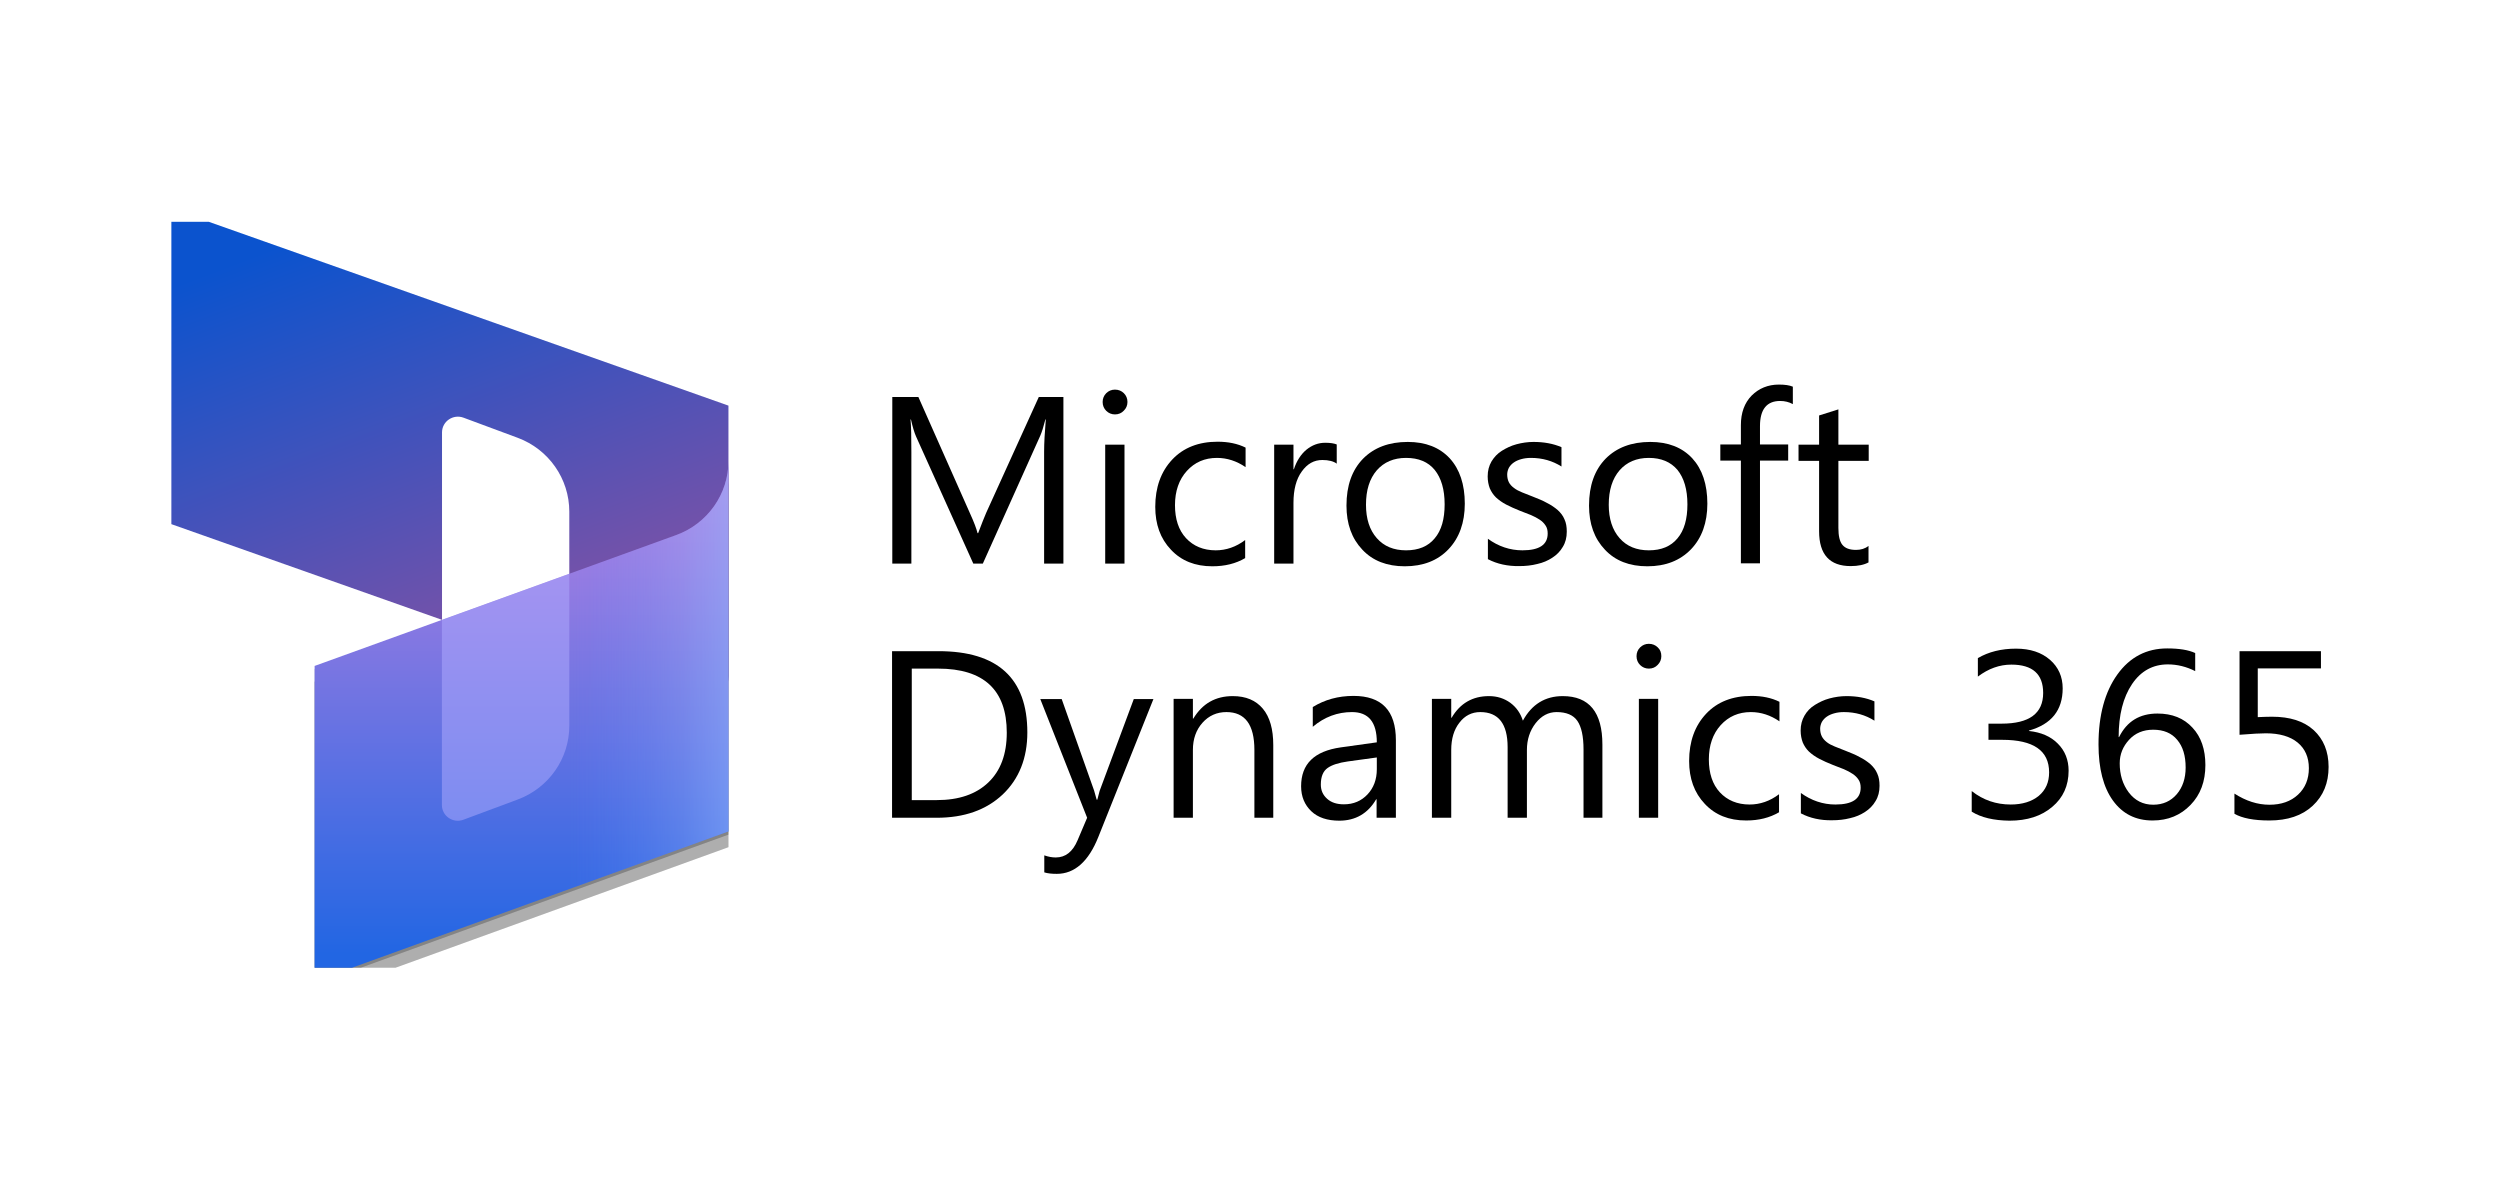 <svg width="124" height="59" viewBox="0 0 124 59" fill="none" xmlns="http://www.w3.org/2000/svg">
<g clip-path="url(#clip0_4427_25463)">
<path d="M8.5 10.345L36.131 20.119V33.545C36.131 34.627 35.052 35.384 34.024 35.021L28.237 32.972V25.375C28.237 23.746 27.216 22.288 25.681 21.716L22.99 20.717C22.476 20.526 21.924 20.901 21.924 21.449V30.745L8.5 25.998V10.345Z" fill="url(#paint0_linear_4427_25463)"/>
<path d="M36.133 23.02C36.133 24.662 35.099 26.132 33.538 26.698L15.605 33.189V48.83L36.133 41.398V23.02Z" fill="black" fill-opacity="0.24"/>
<path d="M36.133 23.644C36.133 25.286 35.099 26.756 33.538 27.322L15.605 33.812V49.453L36.133 42.021V23.644Z" fill="black" fill-opacity="0.32"/>
<path d="M36.133 22.861C36.133 24.503 35.099 25.973 33.538 26.539L15.605 33.03V48.671L36.133 41.238V22.861Z" fill="url(#paint1_linear_4427_25463)"/>
<path opacity="0.5" d="M36.133 22.861C36.133 24.503 35.099 25.973 33.538 26.539L15.605 33.03V48.671L36.133 41.238V22.861Z" fill="url(#paint2_linear_4427_25463)"/>
<path opacity="0.5" d="M28.238 28.461L21.918 30.752V39.928C21.918 40.475 22.47 40.85 22.984 40.659L25.682 39.654C27.223 39.081 28.238 37.624 28.238 35.995V28.461Z" fill="#B0ADFF"/>
<path d="M52.756 27.953H51.788V22.41C51.788 21.972 51.819 21.44 51.872 20.805H51.851C51.756 21.18 51.672 21.44 51.599 21.607L48.749 27.953H48.275L45.436 21.649C45.352 21.461 45.267 21.18 45.183 20.805H45.162C45.194 21.138 45.204 21.67 45.204 22.42V27.953H44.258V19.69H45.551L48.107 25.452C48.307 25.89 48.433 26.223 48.486 26.442H48.517C48.685 25.994 48.822 25.65 48.917 25.431L51.525 19.69H52.745V27.953H52.756Z" fill="black"/>
<path d="M55.301 20.555C55.133 20.555 54.986 20.492 54.87 20.378C54.755 20.263 54.691 20.117 54.691 19.94C54.691 19.763 54.755 19.617 54.87 19.502C54.986 19.388 55.133 19.325 55.301 19.325C55.48 19.325 55.627 19.388 55.743 19.502C55.859 19.617 55.922 19.763 55.922 19.94C55.922 20.107 55.859 20.253 55.743 20.367C55.627 20.492 55.48 20.555 55.301 20.555ZM55.775 27.953H54.818V22.055H55.775V27.953Z" fill="black"/>
<path d="M61.76 27.682C61.297 27.953 60.761 28.088 60.13 28.088C59.278 28.088 58.594 27.817 58.079 27.265C57.553 26.713 57.301 26.004 57.301 25.139C57.301 24.17 57.585 23.389 58.142 22.795C58.7 22.201 59.457 21.909 60.393 21.909C60.919 21.909 61.381 22.003 61.781 22.201V23.17C61.339 22.868 60.866 22.712 60.361 22.712C59.751 22.712 59.257 22.93 58.868 23.358C58.479 23.785 58.279 24.358 58.279 25.056C58.279 25.744 58.458 26.296 58.826 26.692C59.194 27.088 59.688 27.296 60.298 27.296C60.813 27.296 61.308 27.129 61.76 26.786V27.682Z" fill="black"/>
<path d="M66.312 23.003C66.144 22.878 65.902 22.816 65.587 22.816C65.176 22.816 64.84 23.003 64.566 23.389C64.293 23.764 64.156 24.285 64.156 24.941V27.953H63.199V22.055H64.156V23.274H64.177C64.314 22.858 64.524 22.535 64.798 22.305C65.082 22.076 65.387 21.961 65.734 21.961C65.986 21.961 66.175 21.993 66.302 22.045V23.003H66.312Z" fill="black"/>
<path d="M69.677 28.088C68.794 28.088 68.089 27.817 67.574 27.265C67.048 26.713 66.785 25.984 66.785 25.077C66.785 24.087 67.059 23.316 67.606 22.753C68.152 22.201 68.889 21.92 69.825 21.92C70.708 21.92 71.402 22.191 71.907 22.733C72.401 23.274 72.654 24.025 72.654 24.983C72.654 25.921 72.38 26.682 71.844 27.244C71.308 27.807 70.582 28.088 69.677 28.088ZM69.74 22.712C69.13 22.712 68.647 22.92 68.289 23.327C67.931 23.743 67.753 24.306 67.753 25.035C67.753 25.733 67.931 26.286 68.289 26.692C68.647 27.099 69.13 27.296 69.74 27.296C70.361 27.296 70.834 27.099 71.16 26.703C71.497 26.307 71.654 25.744 71.654 25.015C71.654 24.275 71.486 23.712 71.16 23.306C70.834 22.91 70.361 22.712 69.74 22.712Z" fill="black"/>
<path d="M73.8 27.734V26.723C74.315 27.099 74.893 27.296 75.514 27.296C76.355 27.296 76.765 27.015 76.765 26.463C76.765 26.307 76.734 26.171 76.66 26.067C76.587 25.952 76.492 25.858 76.366 25.775C76.24 25.692 76.103 25.619 75.934 25.546C75.766 25.483 75.588 25.41 75.398 25.338C75.135 25.233 74.904 25.129 74.704 25.025C74.504 24.921 74.336 24.796 74.199 24.671C74.062 24.535 73.968 24.389 73.894 24.223C73.831 24.056 73.789 23.858 73.789 23.629C73.789 23.347 73.852 23.108 73.978 22.889C74.105 22.681 74.273 22.493 74.494 22.358C74.715 22.222 74.946 22.108 75.219 22.035C75.493 21.962 75.777 21.92 76.061 21.92C76.576 21.92 77.039 22.003 77.449 22.18V23.139C77.007 22.858 76.502 22.712 75.934 22.712C75.756 22.712 75.598 22.733 75.451 22.774C75.303 22.816 75.188 22.868 75.083 22.941C74.978 23.014 74.904 23.097 74.841 23.201C74.788 23.306 74.757 23.42 74.757 23.535C74.757 23.691 74.788 23.816 74.841 23.921C74.893 24.025 74.978 24.119 75.093 24.202C75.198 24.285 75.335 24.358 75.493 24.421C75.651 24.483 75.829 24.556 76.019 24.629C76.282 24.733 76.523 24.827 76.723 24.942C76.934 25.046 77.112 25.171 77.26 25.296C77.407 25.431 77.523 25.577 77.596 25.754C77.68 25.931 77.712 26.129 77.712 26.369C77.712 26.661 77.649 26.911 77.512 27.13C77.386 27.349 77.207 27.526 76.997 27.661C76.776 27.807 76.534 27.911 76.25 27.974C75.966 28.047 75.672 28.078 75.356 28.078C74.788 28.088 74.252 27.974 73.8 27.734Z" fill="black"/>
<path d="M81.709 28.088C80.825 28.088 80.121 27.817 79.605 27.265C79.079 26.713 78.816 25.984 78.816 25.077C78.816 24.087 79.09 23.316 79.637 22.753C80.184 22.201 80.92 21.92 81.856 21.92C82.739 21.92 83.433 22.191 83.938 22.733C84.433 23.274 84.685 24.025 84.685 24.983C84.685 25.921 84.412 26.682 83.875 27.244C83.328 27.807 82.613 28.088 81.709 28.088ZM81.782 22.712C81.172 22.712 80.688 22.92 80.331 23.327C79.973 23.743 79.794 24.306 79.794 25.035C79.794 25.733 79.973 26.286 80.331 26.692C80.688 27.099 81.172 27.296 81.782 27.296C82.403 27.296 82.876 27.099 83.202 26.703C83.538 26.307 83.696 25.744 83.696 25.015C83.696 24.275 83.528 23.712 83.202 23.306C82.865 22.91 82.392 22.712 81.782 22.712Z" fill="black"/>
<path d="M88.925 20.044C88.736 19.94 88.525 19.888 88.294 19.888C87.631 19.888 87.295 20.305 87.295 21.138V22.045H88.694V22.847H87.295V27.942H86.348V22.847H85.328V22.045H86.348V21.086C86.348 20.471 86.527 19.982 86.885 19.617C87.242 19.263 87.694 19.075 88.231 19.075C88.525 19.075 88.757 19.107 88.925 19.179V20.044Z" fill="black"/>
<path d="M92.688 27.89C92.467 28.015 92.162 28.078 91.794 28.078C90.753 28.078 90.227 27.505 90.227 26.348V22.858H89.207V22.055H90.227V20.607L91.184 20.305V22.055H92.688V22.858H91.184V26.181C91.184 26.577 91.247 26.859 91.384 27.025C91.521 27.192 91.742 27.275 92.057 27.275C92.299 27.275 92.509 27.213 92.678 27.077V27.89H92.688Z" fill="black"/>
<path d="M44.246 40.561V32.298H46.549C49.484 32.298 50.956 33.642 50.956 36.33C50.956 37.601 50.546 38.633 49.736 39.404C48.916 40.175 47.832 40.561 46.455 40.561H44.246ZM45.224 33.173V39.685H46.465C47.559 39.685 48.411 39.394 49.021 38.81C49.631 38.227 49.936 37.404 49.936 36.341C49.936 34.225 48.8 33.163 46.528 33.163H45.224V33.173Z" fill="black"/>
<path d="M57.214 34.663L54.479 41.509C53.995 42.728 53.301 43.343 52.418 43.343C52.166 43.343 51.966 43.322 51.797 43.27V42.426C52.008 42.499 52.187 42.53 52.365 42.53C52.849 42.53 53.207 42.249 53.449 41.675L53.922 40.561L51.598 34.673H52.66L54.269 39.216C54.29 39.279 54.332 39.425 54.395 39.664H54.427C54.448 39.571 54.49 39.425 54.542 39.227L56.236 34.673H57.214V34.663Z" fill="black"/>
<path d="M63.175 40.56H62.218V37.195C62.218 35.944 61.755 35.319 60.83 35.319C60.356 35.319 59.957 35.496 59.641 35.851C59.326 36.205 59.168 36.653 59.168 37.195V40.56H58.211V34.663H59.168V35.642H59.189C59.641 34.892 60.293 34.527 61.145 34.527C61.797 34.527 62.291 34.736 62.639 35.153C62.986 35.569 63.154 36.174 63.154 36.955V40.56H63.175Z" fill="black"/>
<path d="M69.236 40.56H68.279V39.644H68.258C67.848 40.352 67.228 40.706 66.428 40.706C65.839 40.706 65.366 40.55 65.04 40.237C64.714 39.925 64.535 39.519 64.535 38.998C64.535 37.893 65.187 37.257 66.502 37.07L68.29 36.82C68.29 35.819 67.88 35.319 67.059 35.319C66.344 35.319 65.692 35.559 65.114 36.049V35.069C65.703 34.705 66.376 34.517 67.133 34.517C68.532 34.517 69.236 35.246 69.236 36.716V40.56ZM68.29 37.57L66.849 37.768C66.407 37.831 66.071 37.935 65.85 38.091C65.629 38.247 65.513 38.518 65.513 38.914C65.513 39.206 65.618 39.435 65.829 39.623C66.039 39.81 66.312 39.894 66.66 39.894C67.133 39.894 67.522 39.727 67.827 39.404C68.132 39.081 68.29 38.664 68.29 38.154V37.57Z" fill="black"/>
<path d="M79.49 40.56H78.543V37.174C78.543 36.517 78.438 36.049 78.238 35.757C78.038 35.465 77.691 35.319 77.207 35.319C76.797 35.319 76.45 35.507 76.166 35.871C75.882 36.236 75.735 36.684 75.735 37.195V40.56H74.778V37.059C74.778 35.903 74.326 35.319 73.421 35.319C73.001 35.319 72.654 35.496 72.391 35.84C72.117 36.184 71.981 36.642 71.981 37.195V40.56H71.023V34.663H71.981V35.601H72.001C72.422 34.882 73.043 34.527 73.853 34.527C74.263 34.527 74.61 34.642 74.915 34.861C75.22 35.09 75.419 35.382 75.535 35.746C75.977 34.934 76.639 34.527 77.512 34.527C78.827 34.527 79.479 35.33 79.479 36.934V40.56H79.49Z" fill="black"/>
<path d="M81.782 33.163C81.614 33.163 81.466 33.1 81.351 32.986C81.235 32.871 81.172 32.725 81.172 32.548C81.172 32.371 81.235 32.225 81.351 32.11C81.466 31.996 81.614 31.933 81.782 31.933C81.961 31.933 82.108 31.996 82.224 32.11C82.35 32.225 82.402 32.371 82.402 32.548C82.402 32.715 82.339 32.86 82.224 32.975C82.108 33.1 81.961 33.163 81.782 33.163ZM82.245 40.56H81.288V34.663H82.245V40.56Z" fill="black"/>
<path d="M88.24 40.289C87.778 40.56 87.241 40.696 86.61 40.696C85.758 40.696 85.075 40.425 84.559 39.873C84.034 39.321 83.781 38.612 83.781 37.747C83.781 36.778 84.065 35.997 84.623 35.403C85.18 34.809 85.937 34.517 86.873 34.517C87.399 34.517 87.862 34.611 88.261 34.809V35.778C87.82 35.476 87.347 35.319 86.842 35.319C86.232 35.319 85.737 35.538 85.348 35.965C84.959 36.393 84.759 36.966 84.759 37.664C84.759 38.352 84.938 38.904 85.306 39.3C85.674 39.696 86.169 39.904 86.779 39.904C87.294 39.904 87.788 39.737 88.24 39.394V40.289Z" fill="black"/>
<path d="M89.323 40.342V39.331C89.838 39.706 90.417 39.904 91.037 39.904C91.879 39.904 92.289 39.623 92.289 39.07C92.289 38.914 92.257 38.779 92.184 38.674C92.11 38.56 92.015 38.466 91.889 38.383C91.763 38.299 91.626 38.226 91.458 38.153C91.29 38.091 91.111 38.018 90.922 37.945C90.659 37.841 90.427 37.737 90.228 37.632C90.028 37.528 89.859 37.403 89.723 37.278C89.586 37.143 89.491 36.997 89.418 36.83C89.355 36.663 89.312 36.465 89.312 36.236C89.312 35.955 89.376 35.715 89.502 35.496C89.628 35.278 89.796 35.1 90.017 34.965C90.238 34.83 90.469 34.715 90.743 34.642C91.016 34.569 91.3 34.527 91.584 34.527C92.1 34.527 92.562 34.611 92.972 34.788V35.746C92.531 35.465 92.026 35.319 91.458 35.319C91.279 35.319 91.121 35.34 90.974 35.382C90.827 35.423 90.711 35.475 90.606 35.548C90.501 35.621 90.427 35.705 90.364 35.809C90.312 35.913 90.28 36.028 90.28 36.142C90.28 36.299 90.312 36.424 90.364 36.528C90.417 36.632 90.501 36.726 90.606 36.809C90.711 36.893 90.848 36.965 91.006 37.028C91.163 37.091 91.342 37.163 91.532 37.236C91.794 37.341 92.036 37.434 92.236 37.549C92.447 37.653 92.625 37.778 92.773 37.903C92.92 38.039 93.035 38.185 93.109 38.362C93.193 38.539 93.225 38.737 93.225 38.977C93.225 39.268 93.162 39.518 93.025 39.737C92.899 39.956 92.72 40.133 92.51 40.269C92.289 40.414 92.047 40.519 91.763 40.581C91.479 40.654 91.184 40.685 90.869 40.685C90.301 40.696 89.775 40.581 89.323 40.342Z" fill="black"/>
<path d="M97.797 40.258V39.237C98.365 39.685 99.006 39.904 99.732 39.904C100.31 39.904 100.773 39.758 101.12 39.477C101.467 39.185 101.636 38.8 101.636 38.31C101.636 37.226 100.857 36.695 99.311 36.695H98.628V35.893H99.28C100.658 35.893 101.341 35.382 101.341 34.371C101.341 33.434 100.815 32.965 99.764 32.965C99.175 32.965 98.628 33.163 98.102 33.559V32.642C98.638 32.329 99.269 32.173 99.995 32.173C100.7 32.173 101.257 32.36 101.678 32.725C102.098 33.09 102.309 33.569 102.309 34.142C102.309 35.226 101.751 35.924 100.636 36.236V36.257C101.236 36.32 101.72 36.528 102.067 36.883C102.424 37.237 102.603 37.695 102.603 38.227C102.603 38.966 102.33 39.571 101.793 40.019C101.257 40.477 100.552 40.706 99.669 40.706C98.891 40.696 98.26 40.55 97.797 40.258Z" fill="black"/>
<path d="M108.882 32.391V33.287C108.45 33.069 107.998 32.954 107.525 32.954C106.789 32.954 106.189 33.277 105.748 33.933C105.306 34.59 105.085 35.465 105.085 36.559H105.106C105.495 35.778 106.126 35.392 107.01 35.392C107.735 35.392 108.314 35.621 108.745 36.09C109.176 36.549 109.387 37.174 109.387 37.945C109.387 38.758 109.145 39.414 108.65 39.925C108.156 40.435 107.536 40.696 106.768 40.696C105.926 40.696 105.274 40.362 104.801 39.706C104.328 39.05 104.086 38.122 104.086 36.924C104.086 35.475 104.401 34.319 105.022 33.454C105.642 32.589 106.473 32.162 107.493 32.162C108.082 32.162 108.545 32.235 108.882 32.391ZM106.799 36.194C106.305 36.194 105.905 36.361 105.6 36.695C105.295 37.028 105.138 37.414 105.138 37.862C105.138 38.424 105.285 38.904 105.59 39.31C105.895 39.706 106.295 39.914 106.799 39.914C107.283 39.914 107.672 39.737 107.967 39.393C108.261 39.05 108.408 38.601 108.408 38.07C108.408 37.486 108.272 37.028 107.988 36.695C107.714 36.361 107.315 36.194 106.799 36.194Z" fill="black"/>
<path d="M110.828 40.363V39.362C111.396 39.727 111.974 39.915 112.563 39.915C113.152 39.915 113.626 39.748 113.983 39.414C114.341 39.081 114.52 38.643 114.52 38.102C114.52 37.56 114.33 37.133 113.962 36.83C113.594 36.528 113.068 36.372 112.385 36.372C112.153 36.372 111.712 36.393 111.081 36.445V32.298H115.119V33.152H111.985V35.57C112.237 35.559 112.479 35.549 112.69 35.549C113.584 35.549 114.267 35.768 114.761 36.216C115.245 36.664 115.498 37.268 115.498 38.039C115.498 38.841 115.235 39.477 114.709 39.967C114.183 40.456 113.468 40.696 112.553 40.696C111.785 40.696 111.207 40.581 110.828 40.363Z" fill="black"/>
</g>
<defs>
<linearGradient id="paint0_linear_4427_25463" x1="17.591" y1="10.798" x2="24.82" y2="29.897" gradientUnits="userSpaceOnUse">
<stop stop-color="#0B53CE"/>
<stop offset="1" stop-color="#7252AA"/>
</linearGradient>
<linearGradient id="paint1_linear_4427_25463" x1="25.873" y1="47.3" x2="25.873" y2="24.588" gradientUnits="userSpaceOnUse">
<stop stop-color="#2266E3"/>
<stop offset="1" stop-color="#AE7FE2"/>
</linearGradient>
<linearGradient id="paint2_linear_4427_25463" x1="36.136" y1="35.767" x2="28.271" y2="35.767" gradientUnits="userSpaceOnUse">
<stop stop-color="#94B9FF"/>
<stop offset="0.288" stop-color="#94B9FF" stop-opacity="0.524"/>
<stop offset="1" stop-color="#538FFF" stop-opacity="0"/>
</linearGradient>
<clipPath id="clip0_4427_25463">
<rect width="107" height="37" fill="white" transform="translate(8.5 11)"/>
</clipPath>
</defs>
</svg>

